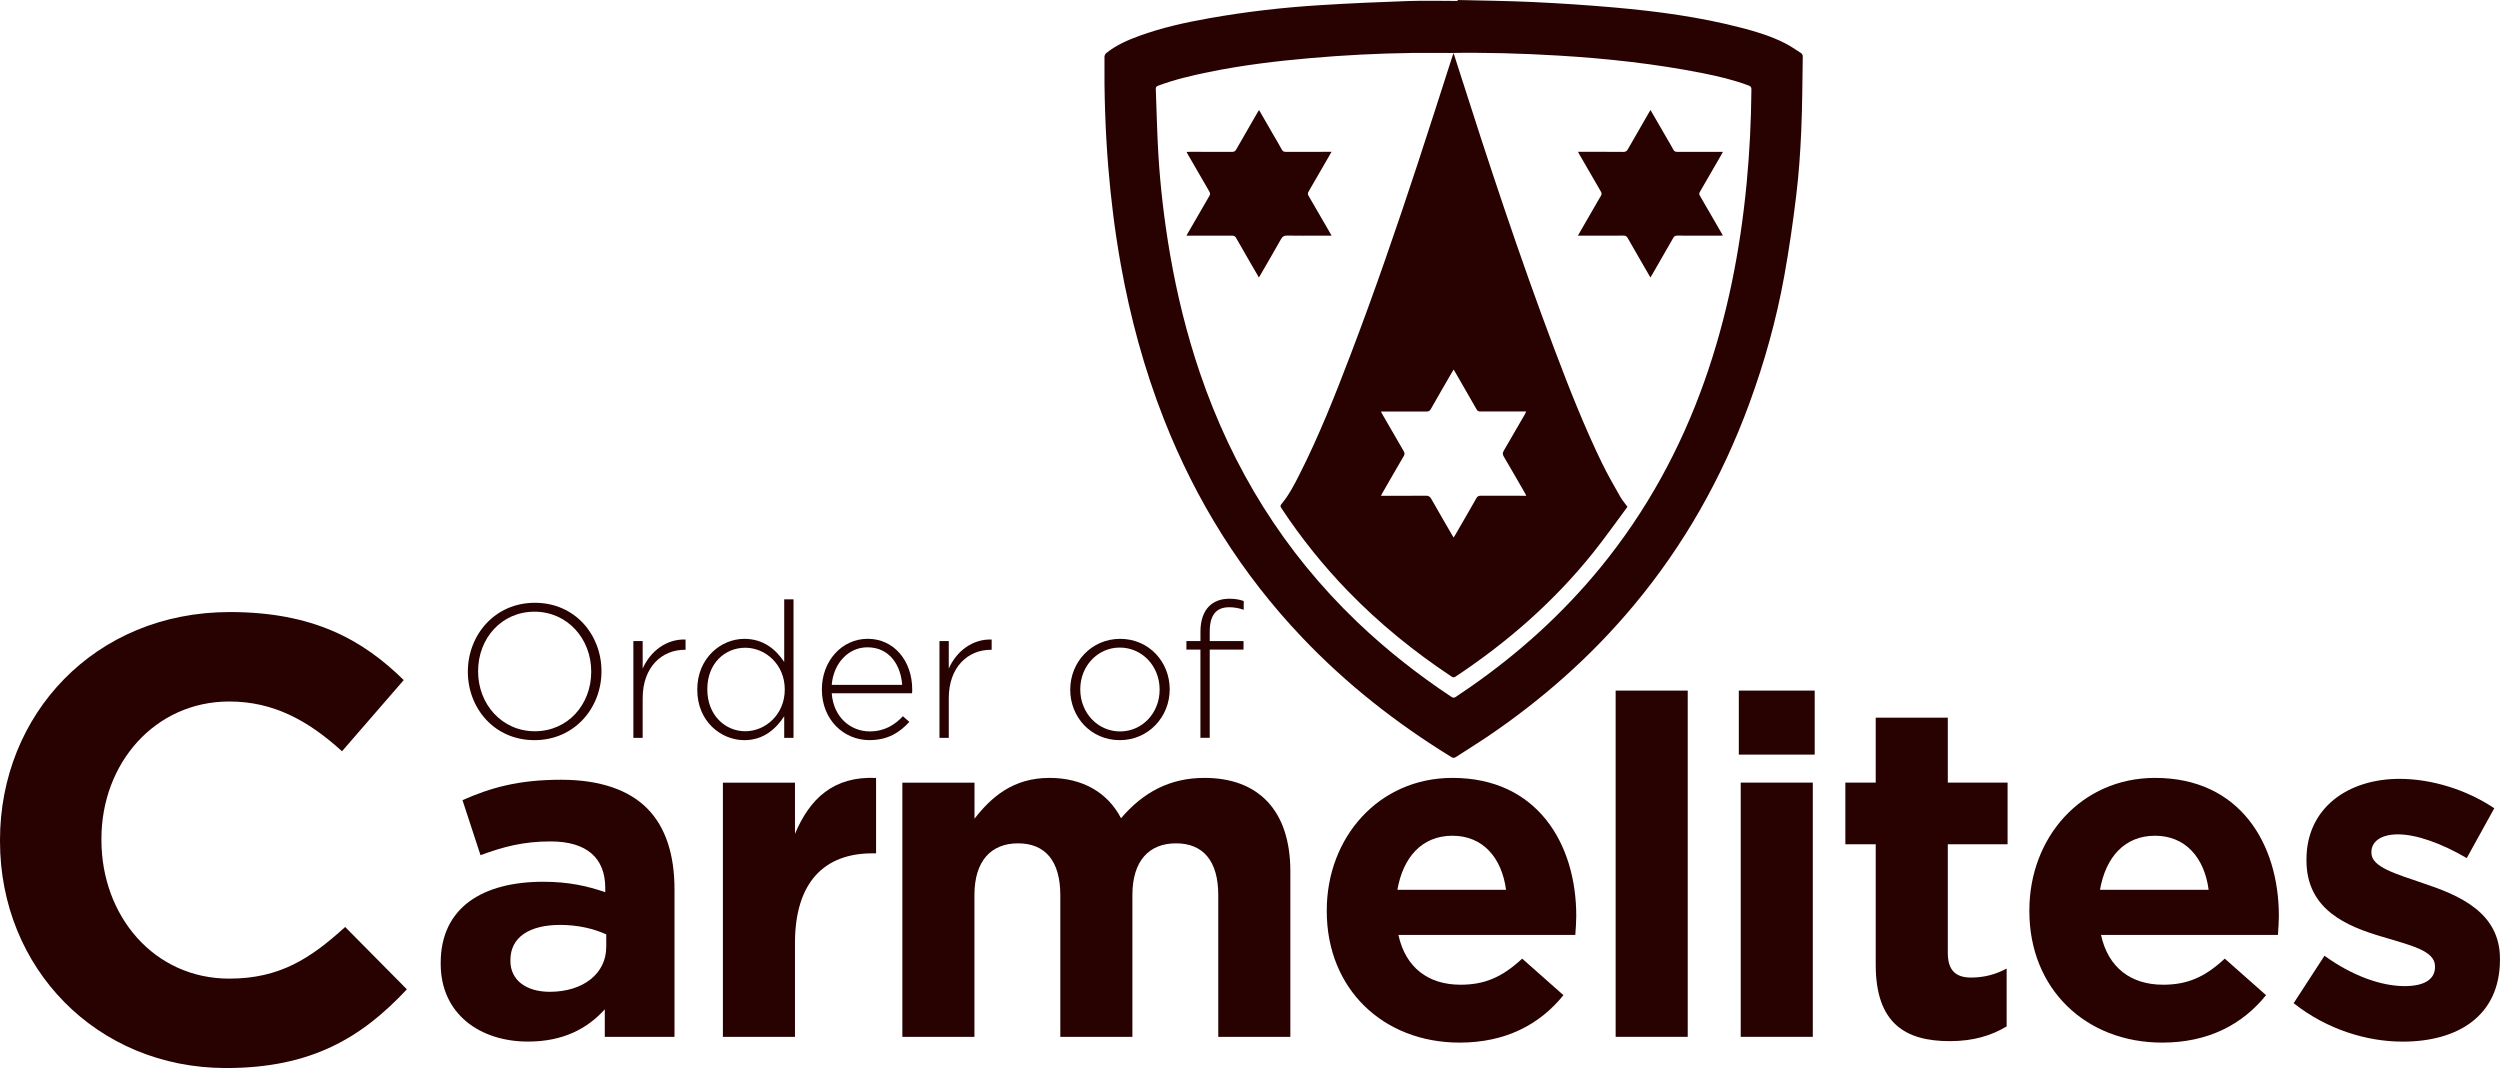 <?xml version="1.0" encoding="UTF-8"?><svg id="Layer_2" xmlns="http://www.w3.org/2000/svg" viewBox="0 0 684.99 292.64"><defs><style>.cls-1{fill:#280101;}</style></defs><g id="Layer_5"><g><g><path class="cls-1" d="M399.39,0c6.88,.18,13.78,.23,20.65,.56,7.4,.35,14.79,.83,22.17,1.48,11.83,1.04,23.58,2.61,35.1,5.62,3.99,1.04,7.93,2.25,11.63,4.11,1.6,.81,3.08,1.84,4.59,2.81,.23,.15,.42,.55,.42,.83-.11,6.86-.12,13.73-.42,20.58-.26,5.83-.66,11.67-1.36,17.47-.89,7.4-1.96,14.78-3.28,22.12-2.17,11.99-5.43,23.7-9.64,35.14-7.41,20.14-17.79,38.58-31.56,55.09-11.71,14.05-25.29,26.02-40.44,36.23-2.75,1.85-5.57,3.58-8.35,5.39-.42,.27-.73,.31-1.18,.03-15-9.19-28.74-19.97-40.88-32.73-16.61-17.44-29.14-37.48-37.93-59.87-5.39-13.72-9.22-27.87-11.82-42.38-1.59-8.89-2.71-17.83-3.44-26.83-.81-10.02-1.12-20.05-1.03-30.1,0-.35,.24-.8,.51-1.02,2.68-2.15,5.78-3.51,8.98-4.68,6.22-2.27,12.65-3.69,19.15-4.84,10.15-1.81,20.39-2.98,30.68-3.61,7.91-.49,15.84-.84,23.76-1.11,4.56-.16,9.13-.03,13.7-.03v-.24Zm-2.71,14.51c-3.31,0-6.63-.04-9.94,0-9.29,.13-18.56,.61-27.82,1.42-9.28,.81-18.52,1.93-27.65,3.8-4.7,.96-9.37,2.04-13.88,3.73-.45,.17-.74,.33-.71,.92,.24,5.94,.34,11.89,.7,17.83,.55,9.19,1.64,18.33,3.2,27.41,1.91,11.06,4.58,21.93,8.19,32.55,8.91,26.19,23.06,49.07,43.08,68.23,7.98,7.63,16.62,14.43,25.82,20.53,.47,.31,.78,.31,1.23,0,1.21-.86,2.46-1.66,3.69-2.51,13.5-9.36,25.59-20.27,36-33.01,12.51-15.32,21.85-32.41,28.44-51.03,6.21-17.54,9.77-35.66,11.54-54.14,.82-8.55,1.23-17.12,1.31-25.7,0-.62-.16-.9-.76-1.12-4.07-1.51-8.28-2.52-12.52-3.36-13.04-2.59-26.23-4.03-39.5-4.83-10.13-.61-20.28-.89-30.43-.71Z"/><path class="cls-1" d="M445.93,138.85c-3.1,4.16-6.14,8.49-9.45,12.62-10.69,13.35-23.42,24.47-37.65,33.91-.46,.31-.75,.23-1.16-.04-10.23-6.79-19.71-14.49-28.27-23.31-6.83-7.04-12.94-14.66-18.34-22.85-.27-.4-.3-.64,.04-1.05,2.02-2.42,3.47-5.2,4.88-7.99,5.41-10.65,9.79-21.75,14.05-32.9,6.57-17.21,12.56-34.62,18.32-52.11,3.26-9.89,6.41-19.82,9.61-29.74,.07-.22,.16-.43,.32-.84,.45,1.4,.83,2.62,1.22,3.83,8.29,26.01,16.82,51.93,26.47,77.48,3.98,10.53,8.1,21,13.02,31.13,1.51,3.11,3.27,6.11,4.96,9.13,.49,.88,1.18,1.65,1.96,2.73Zm-47.65,8.46c.2-.32,.35-.55,.48-.79,1.93-3.34,3.87-6.67,5.77-10.03,.28-.5,.6-.66,1.17-.66,3.86,.03,7.72,.01,11.58,.01h.92c-.17-.34-.27-.55-.38-.75-1.93-3.34-3.83-6.69-5.8-10.01-.36-.61-.32-1.03,.02-1.61,1.94-3.3,3.85-6.62,5.76-9.94,.13-.23,.23-.48,.38-.79-4.27,0-8.42,0-12.57,.01-.51,0-.79-.15-1.04-.6-1.55-2.74-3.14-5.47-4.71-8.2-.5-.87-1.01-1.74-1.56-2.69-.2,.33-.36,.56-.5,.81-1.93,3.34-3.87,6.67-5.77,10.03-.28,.5-.59,.66-1.16,.66-3.86-.03-7.72-.01-11.58-.01h-.94c.2,.37,.33,.62,.47,.86,1.93,3.34,3.84,6.69,5.79,10.01,.28,.48,.31,.83,.02,1.33-1.97,3.35-3.9,6.72-5.83,10.08-.13,.23-.25,.48-.42,.81h.98c3.78,0,7.57,.02,11.35-.02,.73,0,1.1,.25,1.45,.86,1.86,3.29,3.76,6.55,5.65,9.82,.14,.24,.29,.47,.49,.79Z"/><path class="cls-1" d="M432.33,64.57c1.48-2.56,2.87-4.97,4.26-7.38,.68-1.17,1.33-2.36,2.04-3.51,.27-.44,.25-.76,0-1.2-1.97-3.37-3.92-6.76-5.87-10.15-.11-.2-.21-.4-.39-.73h.92c3.84,0,7.67-.02,11.51,.02,.61,0,.93-.2,1.22-.72,1.91-3.35,3.84-6.69,5.77-10.03,.13-.22,.26-.44,.44-.73,1.61,2.78,3.17,5.48,4.73,8.19,.51,.88,1.04,1.75,1.51,2.65,.25,.49,.58,.63,1.11,.63,3.84-.02,7.67-.01,11.51-.01h.99c-.22,.4-.39,.71-.57,1.02-1.91,3.32-3.82,6.64-5.75,9.95-.23,.39-.22,.67,0,1.05,1.96,3.35,3.89,6.72,5.83,10.08,.14,.24,.28,.49,.47,.83-.36,.02-.63,.04-.9,.04-3.86,0-7.72,.01-11.59-.01-.53,0-.84,.15-1.11,.63-1.84,3.24-3.71,6.46-5.57,9.69-.21,.36-.42,.71-.68,1.15-.89-1.54-1.73-3-2.58-4.46-1.22-2.12-2.46-4.23-3.66-6.37-.27-.47-.57-.64-1.11-.64-3.84,.02-7.67,.01-11.51,.01h-1.02Z"/><path class="cls-1" d="M364.81,64.57h-3.42c-2.92,0-5.85,.04-8.77-.02-.83-.02-1.24,.28-1.63,.97-1.85,3.29-3.76,6.56-5.65,9.83-.12,.2-.24,.39-.41,.67-.82-1.41-1.6-2.75-2.38-4.1-1.29-2.23-2.59-4.46-3.85-6.71-.26-.47-.56-.64-1.1-.64-3.81,.02-7.62,.01-11.43,.01-.31,0-.62,0-1.09,0,.19-.34,.31-.57,.45-.81,1.94-3.36,3.87-6.73,5.83-10.08,.26-.44,.26-.75,0-1.2-1.97-3.37-3.92-6.76-5.87-10.15-.11-.2-.22-.4-.37-.7,.34-.02,.61-.04,.89-.04,3.86,0,7.72-.01,11.59,.01,.54,0,.84-.17,1.11-.64,1.91-3.35,3.84-6.69,5.77-10.03,.14-.25,.29-.48,.49-.8,1.37,2.37,2.69,4.67,4.02,6.97,.74,1.29,1.51,2.56,2.22,3.87,.26,.48,.57,.64,1.11,.63,3.84-.02,7.67-.01,11.51-.01h1c-.17,.31-.28,.52-.41,.73-1.95,3.39-3.9,6.78-5.87,10.15-.25,.43-.27,.75,0,1.19,1.9,3.24,3.76,6.49,5.64,9.74,.19,.33,.38,.67,.66,1.15Z"/></g><g><path class="cls-1" d="M128.19,184.08v-.1c0-9.93,7.33-18.82,18.36-18.82s18.25,8.79,18.25,18.72v.1c0,9.93-7.33,18.82-18.36,18.82s-18.25-8.79-18.25-18.72Zm33.8,0v-.1c0-9-6.55-16.38-15.55-16.38s-15.44,7.28-15.44,16.28v.1c0,9,6.55,16.38,15.55,16.38s15.44-7.28,15.44-16.28Z"/><path class="cls-1" d="M173.54,175.65h2.55v7.54c2.08-4.73,6.5-8.16,11.75-7.96v2.81h-.26c-6.14,0-11.49,4.63-11.49,13.26v10.87h-2.55v-26.52Z"/><path class="cls-1" d="M191.05,189.02v-.1c0-8.63,6.5-13.88,12.9-13.88,5.3,0,8.74,3.02,10.92,6.34v-17.16h2.55v37.96h-2.55v-5.93c-2.29,3.48-5.67,6.55-10.92,6.55-6.4,0-12.9-5.15-12.9-13.78Zm23.97-.05v-.1c0-6.81-5.3-11.39-10.82-11.39s-10.4,4.21-10.4,11.34v.1c0,6.97,4.84,11.44,10.4,11.44s10.82-4.63,10.82-11.39Z"/><path class="cls-1" d="M225.19,188.96v-.1c0-7.7,5.41-13.83,12.58-13.83s12.17,6.03,12.17,13.88c0,.47,0,.62-.05,1.04h-22c.47,6.6,5.2,10.45,10.4,10.45,4.11,0,6.92-1.82,9.1-4.16l1.77,1.56c-2.7,2.91-5.88,4.99-10.97,4.99-6.97,0-13-5.56-13-13.83Zm22-1.3c-.36-5.36-3.43-10.3-9.52-10.3-5.25,0-9.31,4.42-9.78,10.3h19.29Z"/><path class="cls-1" d="M257.41,175.65h2.55v7.54c2.08-4.73,6.5-8.16,11.75-7.96v2.81h-.26c-6.14,0-11.49,4.63-11.49,13.26v10.87h-2.55v-26.52Z"/><path class="cls-1" d="M293.24,189.02v-.1c0-7.44,5.77-13.88,13.68-13.88s13.57,6.34,13.57,13.78v.1c0,7.44-5.77,13.88-13.68,13.88s-13.57-6.34-13.57-13.78Zm24.49,0v-.1c0-6.4-4.78-11.49-10.92-11.49s-10.82,5.15-10.82,11.39v.1c0,6.4,4.78,11.49,10.92,11.49s10.82-5.15,10.82-11.39Z"/><path class="cls-1" d="M328.92,177.99h-3.85v-2.34h3.85v-2.6c0-3.02,.83-5.41,2.34-6.92,1.35-1.35,3.22-2.08,5.56-2.08,1.61,0,2.76,.21,3.95,.62v2.39c-1.51-.47-2.6-.68-3.95-.68-3.64,0-5.36,2.18-5.36,6.71v2.55h9.26v2.34h-9.26v24.18h-2.55v-24.18Z"/></g><path class="cls-1" d="M0,230.52v-.35c0-34.34,25.89-62.47,62.99-62.47,22.78,0,36.41,7.59,47.63,18.64l-16.91,19.5c-9.32-8.46-18.81-13.63-30.89-13.63-20.36,0-35.03,16.91-35.03,37.62v.34c0,20.71,14.32,37.97,35.03,37.97,13.81,0,22.26-5.52,31.75-14.15l16.91,17.08c-12.43,13.29-26.23,21.57-49.53,21.57-35.55,0-61.95-27.44-61.95-62.13Z"/><path class="cls-1" d="M120.75,264.08v-.26c0-15.21,11.57-22.22,28.07-22.22,7.02,0,12.09,1.17,17.02,2.86v-1.17c0-8.19-5.07-12.74-14.95-12.74-7.54,0-12.87,1.43-19.23,3.77l-4.94-15.08c7.67-3.38,15.21-5.59,27.03-5.59,10.79,0,18.58,2.86,23.52,7.8,5.2,5.2,7.54,12.87,7.54,22.22v40.42h-19.1v-7.54c-4.81,5.33-11.44,8.84-21.05,8.84-13.13,0-23.91-7.54-23.91-21.31Zm45.36-4.55v-3.51c-3.38-1.56-7.8-2.6-12.61-2.6-8.45,0-13.65,3.38-13.65,9.62v.26c0,5.33,4.42,8.45,10.79,8.45,9.23,0,15.46-5.07,15.46-12.22Z"/><path class="cls-1" d="M198.07,214.44h19.75v14.04c4.03-9.62,10.53-15.85,22.22-15.33v20.66h-1.04c-13.13,0-21.18,7.93-21.18,24.56v25.73h-19.75v-69.66Z"/><path class="cls-1" d="M247.26,214.44h19.75v9.88c4.55-5.85,10.53-11.18,20.53-11.18,9.1,0,15.98,4.03,19.62,11.05,6.11-7.15,13.39-11.05,22.87-11.05,14.69,0,23.52,8.84,23.52,25.6v45.36h-19.75v-38.86c0-9.36-4.16-14.17-11.57-14.17s-11.96,4.81-11.96,14.17v38.86h-19.75v-38.86c0-9.36-4.16-14.17-11.57-14.17s-11.96,4.81-11.96,14.17v38.86h-19.75v-69.66Z"/><path class="cls-1" d="M363.53,249.66v-.26c0-19.88,14.17-36.26,34.44-36.26,23.26,0,33.92,18.06,33.92,37.82,0,1.56-.13,3.38-.26,5.2h-48.47c1.95,8.97,8.19,13.65,17.02,13.65,6.63,0,11.44-2.08,16.89-7.15l11.31,10.01c-6.5,8.06-15.86,13-28.46,13-20.92,0-36.39-14.69-36.39-36Zm49.12-5.85c-1.17-8.84-6.37-14.82-14.69-14.82s-13.52,5.85-15.08,14.82h29.76Z"/><path class="cls-1" d="M442.68,189.22h19.75v94.87h-19.75v-94.87Z"/><path class="cls-1" d="M476.43,189.22h20.79v17.54h-20.79v-17.54Zm.52,25.21h19.75v69.66h-19.75v-69.66Z"/><path class="cls-1" d="M513.94,264.34v-33.01h-8.32v-16.9h8.32v-17.8h19.75v17.8h16.38v16.9h-16.38v29.76c0,4.55,1.95,6.76,6.37,6.76,3.64,0,6.89-.91,9.75-2.47v15.86c-4.16,2.47-8.97,4.03-15.6,4.03-12.09,0-20.27-4.81-20.27-20.92Z"/><path class="cls-1" d="M556.04,249.66v-.26c0-19.88,14.17-36.26,34.44-36.26,23.26,0,33.92,18.06,33.92,37.82,0,1.56-.13,3.38-.26,5.2h-48.47c1.95,8.97,8.19,13.65,17.02,13.65,6.63,0,11.44-2.08,16.89-7.15l11.31,10.01c-6.5,8.06-15.86,13-28.46,13-20.92,0-36.39-14.69-36.39-36Zm49.12-5.85c-1.17-8.84-6.37-14.82-14.69-14.82s-13.52,5.85-15.08,14.82h29.76Z"/><path class="cls-1" d="M628.45,274.87l8.45-13c7.54,5.46,15.47,8.32,21.96,8.32,5.72,0,8.32-2.08,8.32-5.2v-.26c0-4.29-6.76-5.72-14.43-8.06-9.75-2.86-20.79-7.41-20.79-20.92v-.26c0-14.17,11.44-22.09,25.47-22.09,8.84,0,18.45,2.99,25.99,8.06l-7.54,13.65c-6.89-4.03-13.78-6.5-18.84-6.5-4.81,0-7.28,2.08-7.28,4.81v.26c0,3.9,6.63,5.72,14.17,8.32,9.75,3.25,21.05,7.93,21.05,20.66v.26c0,15.46-11.57,22.48-26.64,22.48-9.75,0-20.66-3.25-29.89-10.53Z"/></g></g></svg>